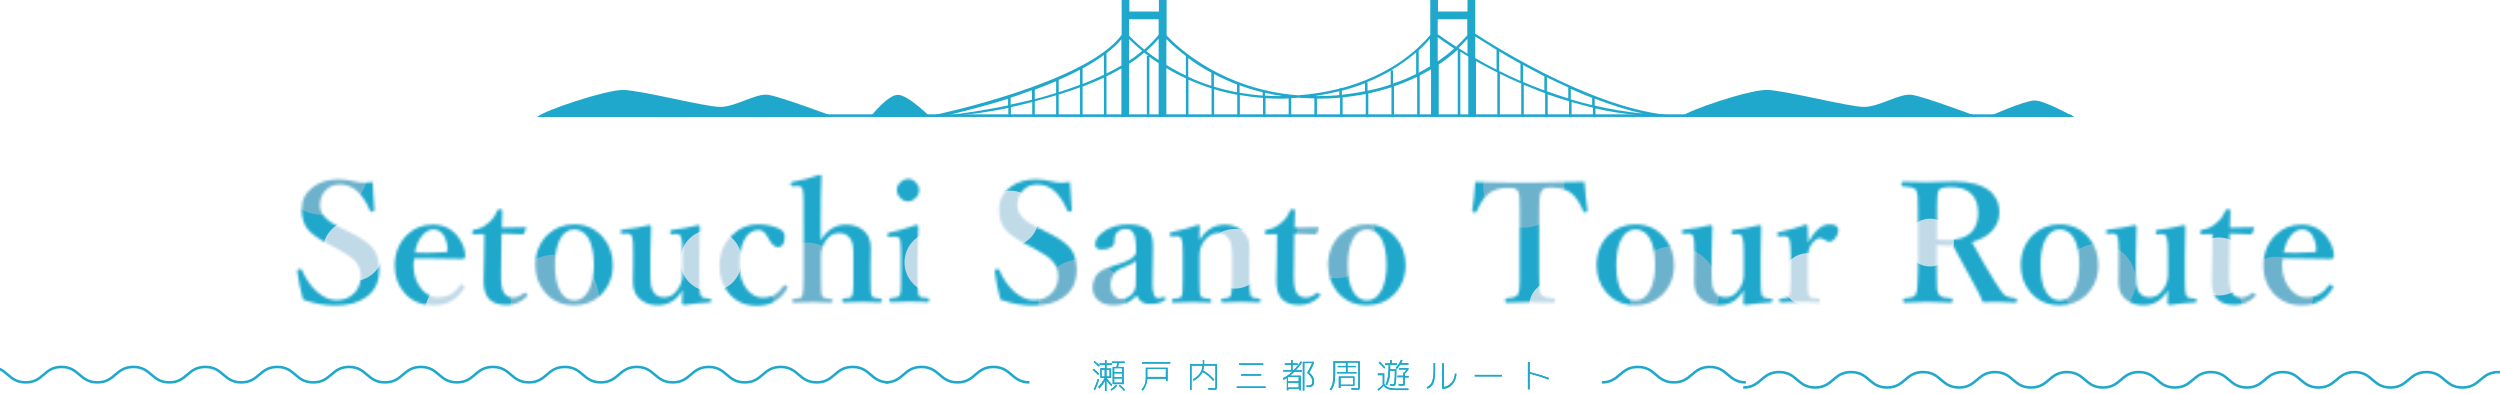 <?xml version="1.0" encoding="utf-8"?>
<!-- Generator: Adobe Illustrator 26.0.2, SVG Export Plug-In . SVG Version: 6.00 Build 0)  -->
<svg version="1.1" id="レイヤー_1" xmlns="http://www.w3.org/2000/svg" xmlns:xlink="http://www.w3.org/1999/xlink" x="0px"
	 y="0px" viewBox="0 0 972.9 153.5" style="enable-background:new 0 0 972.9 153.5;" xml:space="preserve">
<style type="text/css">
	.st0{fill:none;stroke:#1FA8CB;stroke-miterlimit:10;}
	.st1{fill:#1FA8CB;}
	.st2{filter:url(#Adobe_OpacityMaskFilter);}
	.st3{mask:url(#SVGID_1_);}
	.st4{fill:#C1DAE7;}
	.st5{fill:#6DB2CC;}
</style>
<path class="st0" d="M1112,144.8c-7,0-7,6-13.9,6c-7,0-7-6-14-6c-7,0-7,6-14,6c-7,0-7-6-14-6c-7,0-7,6-13.9,6c-7,0-7-6-14-6
	c-7,0-7,6-14,6c-7,0-7-6-13.9-6c-7,0-7,6-14,6c-7,0-7-6-14-6c-7,0-7,6-14,6c-7,0-7-6-14-6c-7,0-7,6-14,6c-7,0-7-6-14-6
	c-7,0-7,6-14,6c-7,0-7-6-13.9-6c-7,0-7,6-14,6c-7,0-7-6-14-6c-7,0-7,6-14,6c-7,0-7-6-14-6c-7,0-7,6-14,6c-7,0-7-6-14-6s-7,6-14,6
	c-7,0-7-6-14-6c-7,0-7,6-14,6c-7,0-7-6-14-6c-7,0-7,6-14,6c-7,0-7-6-14-6c-7,0-7,6-14,6c-7,0-7-6-14-6c-7,0-7,6-14,6"/>
<path class="st0" d="M-87.7,142.8c7,0,7,6,13.9,6c7,0,7-6,14-6c7,0,7,6,13.9,6c7,0,7-6,14-6c7,0,7,6,13.9,6c7,0,7-6,14-6s7,6,14,6
	c7,0,7-6,13.9-6c7,0,7,6,14,6c7,0,7-6,14-6c7,0,7,6,14,6s7-6,14-6c7,0,7,6,14,6c7,0,7-6,14-6c7,0,7,6,14,6c7,0,7-6,13.9-6
	c7,0,7,6,14,6c7,0,7-6,14-6c7,0,7,6,14,6c7,0,7-6,14-6c7,0,7,6,14,6c7,0,7-6,14-6s7,6,14,6c7,0,7-6,14-6c7,0,7,6,14,6c7,0,7-6,14-6
	c7,0,7,6,14,6c7,0,7-6,14-6c7,0,7,6,14,6c7,0,7-6,14-6c7,0,7,6,14,6"/>
<path class="st1" d="M361.9,45.1c0,0,0.1,0,0.1,0l0-0.1L361.9,45.1z"/>
<path class="st1" d="M574.1,13.1V0h-3v4.5h-11.5V0h-3v13.6c-8.2,9.7-20.3,16.9-34.5,20.7h-0.8v0.2c-5.2,1.3-10.6,2.2-16.2,2.6
	c-29.2-2.3-46.4-18.3-51.1-23.3V0h-3v4.5h-11.5V0h-3v13.6c-13.8,18.7-71.6,30.9-74.4,31.5l0,0.4c0.2,0,13.7,0,30.3-3.5v3.5h1v-3.8
	c2.1-0.5,4.2-0.9,6.4-1.5c0.6-0.2,1.3-0.3,1.9-0.5v5.7h1v-6c2.9-0.8,5.7-1.5,8.3-2.3v8.3h1v-8.6c3-0.9,5.7-1.9,8.3-2.8v11.5h1V33.7
	c3-1.2,5.8-2.3,8.3-3.5v15.4h1V29.7c2.1-1,4-2,5.8-3.1v18.9h3V24.8c2.3-1.4,4.2-2.9,5.9-4.3c0.5,0.4,1.1,0.8,1.6,1.3h-0.6v23.7h1
	V22.1c1.1,0.8,2.3,1.7,3.6,2.5v20.9h3v-19c2.3,1.4,4.8,2.7,7.6,4v15h1V31c2.8,1.2,5.8,2.4,9,3.4v11.1h1V34.7c2.8,0.9,5.8,1.6,9,2.2
	v8.6h1v-8.5c2.9,0.5,5.8,0.9,9,1.1v7.4h1v-7.3c1.7,0.1,3.5,0.2,5.3,0.2c1.2,0,2.5,0,3.7-0.1v7.2h1v-7.3c0.9,0,1.9-0.1,2.8-0.2
	c2,0.2,4.1,0.2,6.2,0.3v7.2h1v-7.1c3,0,6-0.1,9-0.4v7.6h1v-7.7c3-0.3,6-0.8,9-1.3v9h1v-9.2c3.1-0.7,6.1-1.5,9-2.4v11.6h1V33.6
	c3.1-1.1,6.1-2.3,9-3.7v15.6h1V29.4c1.5-0.8,3-1.6,4.4-2.4v18.5h3V25.1c2.6-1.7,5-3.6,7.3-5.7c0,0,0.1,0,0.1,0.1v26h1V20.1
	c1,0.6,2,1.3,3.1,1.9v23.5h3V23.8c2.5,1.4,5.3,2.9,8.3,4.4v17.3h1V28.7c2.6,1.3,5.4,2.6,8.3,3.8v13h1V33c2.7,1.1,5.4,2.2,8.3,3.3
	v9.3h1v-8.9c2.7,1,5.5,1.9,8.3,2.7v6.2h1v-5.9c2.7,0.8,5.5,1.5,8.3,2.2v3.7h1v-3.4c9.9,2.3,20.6,3.2,31.9,3.3c0.6,0,1.1,0,1.6,0V45
	C624.6,45,582,18.3,574.1,13.1 M392.3,41c-8.7,1.9-18.1,3.2-23.7,3.9c5.6-1.4,15.2-3.7,23.7-6.5V41z M401.6,38.8
	c-0.7,0.2-1.4,0.4-2.1,0.5c-2.1,0.5-4.2,1-6.2,1.4v-2.7c0.6-0.2,1.3-0.4,1.9-0.6c2.2-0.8,4.3-1.5,6.4-2.3V38.8z M411,36.2
	c-2.6,0.8-5.4,1.6-8.3,2.4v-3.7c2.9-1.1,5.7-2.2,8.3-3.3V36.2z M420.3,33c-2.6,1-5.3,1.9-8.3,2.9v-4.8c3-1.3,5.8-2.6,8.3-4V33z
	 M429.6,29.1c-2.5,1.2-5.3,2.4-8.3,3.6v-6.1c3.2-1.7,5.9-3.4,8.3-5.2V29.1z M436.4,25.5c-1.8,1-3.7,2.1-5.8,3.1v-7.9
	c2.4-1.8,4.3-3.6,5.8-5.4V25.5z M439.4,23.6v-8.4c1.2,1.2,2.9,2.8,5.1,4.6C443,21.1,441.3,22.4,439.4,23.6 M450.9,23.4
	c-1.8-1.2-3.4-2.4-4.8-3.5c1.9-1.7,3.5-3.3,4.8-4.8V23.4z M450.9,13.5c-1.4,1.8-3.2,3.7-5.6,5.8c-2.8-2.3-4.7-4.2-5.9-5.4V7.5h11.5
	V13.5z M461.5,29.4c-2.8-1.3-5.3-2.7-7.6-4.1V15.2c1.6,1.6,4.1,4,7.6,6.6V29.4z M471.4,33.4c-3.2-1-6.2-2.2-9-3.5v-7.3
	c2.5,1.9,5.5,3.8,9,5.7V33.4z M481.4,35.9c-3.2-0.6-6.1-1.3-9-2.2v-4.9c2.7,1.4,5.7,2.8,9,4.1V35.9z M491.4,37.2
	c-3.1-0.2-6.1-0.6-9-1.1v-2.9c2.8,1,5.8,2,9,2.7V37.2z M497.6,37.4c-1.8,0-3.6-0.1-5.3-0.2v-1.1c2,0.5,4.2,0.9,6.4,1.2
	C498.4,37.4,498,37.4,497.6,37.4 M521.2,37c-2.9,0.3-5.9,0.4-9,0.4v-0.1c3.1-0.5,6.1-1.1,9-1.8V37z M531.2,35.5
	c-2.9,0.6-5.9,1-9,1.4v-1.6c3.1-0.8,6.1-1.8,9-2.9V35.5z M541.2,32.9c-2.9,1-5.9,1.8-9,2.4v-3.2h-0.5c3.3-1.3,6.5-2.9,9.5-4.6V32.9z
	 M551.1,28.8c-2.8,1.4-5.8,2.7-9,3.7v-5.1h-0.8c3.5-2.1,6.8-4.4,9.8-7V28.8z M556.5,25.8c-1.4,0.9-2.9,1.7-4.4,2.5v-8.7
	c1.6-1.4,3-2.9,4.4-4.5V25.8z M559.5,23.9v-9.4c1.4,1,3.6,2.6,6.4,4.4C563.9,20.7,561.8,22.3,559.5,23.9 M571.1,20.9
	c-1.2-0.8-2.4-1.5-3.5-2.2c1.2-1.2,2.4-2.4,3.5-3.6V20.9z M571.1,13.6c-1.4,1.6-2.8,3.1-4.4,4.6c-3.4-2.2-5.8-3.9-7.2-4.9V7.5h11.5
	V13.6z M582.4,27.1c-3-1.5-5.8-3-8.3-4.5v-8.4c1.7,1.1,4.6,2.9,8.3,5.2V27.1z M591.7,24.8v6.7c-2.9-1.3-5.7-2.6-8.3-3.9V20
	C585.9,21.5,588.7,23.1,591.7,24.8L591.7,24.8z M601,35.2c-2.9-1.1-5.7-2.2-8.3-3.3v-6.6c2.6,1.4,5.4,2.9,8.3,4.4V35.2z M610.3,38.3
	c-2.9-0.9-5.6-1.8-8.3-2.8v-5.4c2.7,1.3,5.5,2.7,8.3,3.9V38.3z M619.6,40.9c-2.8-0.7-5.6-1.4-8.3-2.2v-4.1c2.7,1.2,5.5,2.4,8.3,3.5
	V40.9z M620.6,41.1v-2.7c6.3,2.4,12.7,4.5,18.9,5.8C633,43.6,626.6,42.5,620.6,41.1"/>
<polygon class="st1" points="807.1,45.5 209.1,45.5 212.1,44.5 805.6,44.5 "/>
<path class="st1" d="M654.2,45.5h115.7c0,0-21.3-8-25.9-8.6c-4.7-0.7-12.6,4.7-18.6,4.7c-6,0-31.3-6.6-37.9-6.6
	C680.8,34.9,656.8,42.9,654.2,45.5"/>
<path class="st1" d="M773.6,45.5h33.5c0,0-11.3-6.4-15.3-6.4C787.8,39.1,773.6,45.5,773.6,45.5"/>
<path class="st1" d="M209.1,45.5h115.7c0,0-21.3-8-25.9-8.6c-4.7-0.7-12.6,4.7-18.6,4.7c-6,0-31.3-6.6-37.9-6.6
	S211.8,42.9,209.1,45.5"/>
<path class="st1" d="M338.7,45.5H362c0,0-8.6-8.6-12.6-8.6C345.4,36.9,338.7,45.5,338.7,45.5"/>
<path class="st0" d="M679.4,148.8c-7,0-7-6-14-6c-7,0-7,6-14,6c-7,0-7-6-14-6c-7,0-7,6-14,6"/>
<path class="st0" d="M400.6,148.8c-7,0-7-6-14-6c-7,0-7,6-14,6c-7,0-7-6-14-6c-7,0-7,6-14,6"/>
<defs>
	<filter id="Adobe_OpacityMaskFilter" filterUnits="userSpaceOnUse" x="104.1" y="48.2" width="822" height="94.5">
		
			<feColorMatrix  type="matrix" values="-1 0 0 0 1  0 -1 0 0 1  0 0 -1 0 1  0 0 0 1 0" color-interpolation-filters="sRGB" result="source"/>
	</filter>
</defs>
<mask maskUnits="userSpaceOnUse" x="104.1" y="48.2" width="822" height="94.5" id="SVGID_1_">
	<g class="st2">
		<g>
			<path d="M145,70.8c0,1,0.2,4.6,0.7,10.9c0,0.4-0.2,0.6-0.7,0.7c-0.1,0-0.3,0-0.4,0c-0.3,0-0.5-0.1-0.6-0.4
				c-2.9-6.8-6.8-10.2-11.7-10.2c-2.4,0-4.3,0.8-5.8,2.5c-1.3,1.5-2,3.4-2,5.6c0,3.2,2.4,5.9,7.2,8.3l3.5,1.7
				c5.1,2.5,8.4,4.7,10,6.8c1.6,2,2.4,4.8,2.4,8.3c0,4.7-1.7,8.3-5.2,10.7c-3,2.2-7,3.2-12.1,3.2c-4,0-8.2-0.8-12.4-2.3
				c-1-3.7-1.7-7.3-2.2-10.8c0-0.1,0-0.2,0-0.3c0-0.4,0.2-0.7,0.7-0.8c0.2,0,0.3,0,0.4,0c0.4,0,0.6,0.1,0.7,0.4
				c1.6,3.7,3.7,6.6,6.2,8.7c2.4,2,4.8,3,7.3,3c2.9,0,5.3-1,7.1-3c1.5-1.7,2.3-3.8,2.3-6.3c0-2.5-0.9-4.6-2.6-6.3
				c-1.3-1.3-3.6-2.8-6.8-4.5l-3.2-1.7c-4.1-2.1-6.9-4.2-8.4-6.2c-1.3-1.9-2-4.4-2-7.4c0-3.6,1.5-6.5,4.5-8.7c2.7-2,6-2.9,10-2.9
				c1.9,0,4.1,0.3,6.5,0.9c1.1,0.3,2.3,0.4,3.6,0.4C143.1,71,144,70.9,145,70.8z"/>
			<path d="M161.2,100.6c-0.2,0.8-0.3,1.6-0.3,2.3c0,4.2,1.2,7.5,3.5,10c1.7,1.8,3.7,2.8,5.7,2.8c2.2,0,4-0.4,5.5-1.3
				c1.2-0.7,2.4-1.8,3.5-3.4c0.1-0.2,0.4-0.3,0.6-0.3c0.1,0,0.3,0.1,0.6,0.3c0.3,0.3,0.5,0.5,0.5,0.7c0,0.1-0.1,0.3-0.3,0.7
				c-1.6,2.4-3.4,4.1-5.5,5.1c-1.8,0.9-3.9,1.3-6.5,1.3c-4.7,0-8.5-1.7-11.3-5c-2.4-2.8-3.6-6.3-3.6-10.5c0-4.7,1.6-8.7,4.7-11.8
				c2.8-2.8,6.2-4.1,10.2-4.1c4.1,0,7.3,1.6,9.8,4.8c1.7,2.3,2.7,4.7,2.8,7.2c0,0.4-0.1,0.8-0.3,1.1c-0.2,0.2-0.5,0.3-1,0.3
				c-4.3-0.1-8.4-0.2-12.4-0.2C165.3,100.6,163.1,100.6,161.2,100.6z M161.5,98.3c2.1,0,3.7,0.1,4.8,0.1c2.3,0,4.7-0.1,7.3-0.3
				c0.4,0,0.6-0.4,0.6-1c-0.1-2.3-0.7-4.1-1.6-5.6c-1-1.5-2.3-2.2-3.9-2.2c-1.8,0-3.4,1-4.8,2.9C162.7,93.8,161.9,95.8,161.5,98.3z"
				/>
			<path d="M188.5,91.1l-4.1,0.1c-0.5,0-0.7-0.3-0.7-0.9c0-0.5,0.3-0.8,0.8-0.9c2.1-0.3,4-1.2,5.7-2.8c1.5-1.2,2.6-2.8,3.3-4.6
				c0.2-0.4,0.5-0.6,1.1-0.6c0.6,0,0.9,0.2,0.9,0.6c-0.1,4.2-0.2,6.4-0.2,6.6c3.4,0,6.4-0.1,9.1-0.2c0.2,0,0.3,0.1,0.3,0.3
				c0,0.1,0,0.1,0,0.2l-0.7,1.9c-0.1,0.3-0.3,0.4-0.6,0.4c-3.2-0.2-5.9-0.3-8.2-0.3l-0.2,16.5c0,3.3,0.4,5.6,1.2,6.7
				c0.9,1.2,2.1,1.7,3.5,1.7c1.4,0,2.7-0.6,4.1-1.7c0.1-0.1,0.3-0.2,0.4-0.2c0.2,0,0.4,0.1,0.7,0.3c0.3,0.3,0.4,0.5,0.4,0.7
				c0,0.2-0.1,0.3-0.3,0.5c-2.2,2.2-4.8,3.3-7.8,3.3c-3,0-5.2-0.7-6.8-2.2c-1.5-1.6-2.2-4-2.2-7.2c0-1.8,0.1-4.8,0.2-9.1L188.5,91.1
				z"/>
			<path d="M223.4,87.3c4.7,0,8.4,1.7,11.3,5.1c2.5,2.9,3.8,6.5,3.8,10.7c0,4.8-1.6,8.6-4.7,11.7c-2.8,2.7-6.3,4-10.4,4
				c-4.7,0-8.5-1.7-11.4-5.1c-2.4-2.9-3.7-6.4-3.7-10.5c0-4.7,1.6-8.7,4.7-11.8C215.9,88.7,219.3,87.3,223.4,87.3z M223.4,89.3
				c-2.5,0-4.5,1.5-5.8,4.5c-1.1,2.5-1.6,5.6-1.6,9.3c0,4.5,0.7,8,2.1,10.4c1.3,2.2,3.1,3.4,5.4,3.4c2.5,0,4.5-1.5,5.9-4.5
				c1.1-2.5,1.7-5.5,1.7-9.2c0-4.6-0.7-8-2.1-10.5C227.5,90.4,225.7,89.3,223.4,89.3z"/>
			<path d="M266.2,118.7c-0.5,0-0.8-0.3-0.8-0.8c0.1-1.9,0.2-3.6,0.2-5c-2.2,3.9-5.4,5.9-9.7,5.9c-2.4,0-4.4-0.6-6.1-1.8
				c-2.4-1.6-3.5-4-3.5-7.4l0.1-6.9v-5.1c0-2.5-0.1-4.2-0.3-5c-0.3-1.2-0.9-1.7-2-1.7l-1.7,0.1c-0.4,0-0.6,0-0.7-0.1
				c-0.1-0.1-0.1-0.3-0.2-0.6c0-0.2,0-0.3,0-0.3c0-0.4,0.2-0.6,0.7-0.6c3.9-0.5,7.4-1.1,10.4-1.8c0.5,0,0.8,0.2,0.8,0.7
				c-0.2,4.1-0.3,7.9-0.3,11.3v6.8c0,3.2,0.2,5.2,0.7,6.2c0.8,2.1,2.4,3.1,4.7,3.1c2.3,0,4.2-1.2,5.7-3.8c0.9-1.5,1.4-3.2,1.4-5.1
				v-9.1c0-2-0.1-3.7-0.4-4.9c-0.3-1.2-0.9-1.8-2-1.7l-1.7,0.1h-0.2c-0.3,0-0.5-0.3-0.5-0.8c0-0.2,0-0.3,0-0.3
				c0-0.3,0.2-0.5,0.7-0.6c2.7-0.3,6.1-0.9,10.2-1.9c0.5,0,0.7,0.2,0.7,0.6c-0.1,3.1-0.2,6.9-0.2,11.3v8.9c0,3.5,0.1,5.6,0.4,6.4
				c0.3,0.8,1.1,1.2,2.4,1.3l1.2,0.1c0.4,0,0.6,0.3,0.6,0.8c0,0.5-0.2,0.7-0.6,0.7C273.1,117.8,269.8,118.2,266.2,118.7z"/>
			<path d="M294.9,87.3c3,0,5.7,0.5,7.9,1.5c1.7,0.7,2.6,1.7,2.6,3.1c0,2.8-0.9,4.3-2.8,4.3c-1.2,0-2.5-1.3-3.9-4
				c-1-1.8-2.1-2.7-3.4-2.7c-2.6,0-4.5,1.4-5.9,4.3c-1.1,2.4-1.6,5.5-1.6,9.3c0,4.2,1.1,7.5,3.2,9.9c1.7,1.8,3.6,2.8,5.7,2.8
				c2,0,3.6-0.4,4.9-1.2c1.1-0.7,2.2-1.8,3.3-3.3c0.1-0.3,0.3-0.4,0.5-0.4c0.1,0,0.4,0.1,0.6,0.3c0.3,0.2,0.5,0.4,0.5,0.6
				c0,0.1,0,0.2-0.1,0.4c-2.6,4.5-6.5,6.8-11.7,6.8c-4.7,0-8.4-1.6-11.1-4.9c-2.4-2.8-3.6-6.4-3.6-10.6c0-4.8,1.6-8.8,4.8-11.9
				C287.7,88.7,291,87.3,294.9,87.3z"/>
			<path d="M319.5,93.4c2.4-4,5.6-6,9.7-6c2.4,0,4.4,0.6,6.1,1.7c2.4,1.6,3.6,4.1,3.6,7.4l-0.1,7.3v4.4c0,3.9,0.1,6.2,0.4,6.8
				c0.2,0.5,0.6,0.8,1.3,0.9c0.3,0.1,1,0.2,2.2,0.3c0.3,0.1,0.5,0.3,0.5,0.8c0,0.5-0.2,0.7-0.6,0.7c-0.1,0-1.4,0-3.9-0.1
				c-1.3,0-2.4-0.1-3.2-0.1c-1,0-2.2,0-3.8,0.1c-1.9,0.1-3,0.1-3.4,0.1c-0.4,0-0.6-0.2-0.6-0.7c0-0.5,0.2-0.7,0.6-0.8
				c1.3-0.1,2-0.2,2.3-0.3c0.5-0.1,0.8-0.4,1-0.9c0.3-0.6,0.5-1.9,0.5-3.8v-2.9v-8.8V98c0-1.6-0.2-2.9-0.6-4
				c-0.9-2.2-2.6-3.3-4.9-3.3c-2.4,0-4.3,1.2-5.7,3.7c-0.9,1.6-1.4,3.4-1.4,5.2v8.7c0,3.9,0.1,6.2,0.4,6.8c0.2,0.4,0.6,0.7,1.2,0.9
				c0.4,0.1,1.2,0.2,2.3,0.3c0.4,0,0.6,0.3,0.6,0.7c0,0.5-0.2,0.8-0.6,0.8c-0.1,0-1.4,0-3.8-0.1c-1.3,0-2.3-0.1-3.1-0.1
				c-1,0-2.3,0-4,0.1c-2.1,0.1-3.3,0.1-3.7,0.1c-0.3,0-0.5-0.3-0.5-0.8c0-0.4,0.2-0.6,0.5-0.7c1.3-0.1,2.1-0.2,2.4-0.3
				c0.5-0.1,0.9-0.4,1-0.9c0.3-0.7,0.5-3,0.5-6.8V79.1c0-2.5-0.1-4.2-0.3-5.2c-0.2-1-0.8-1.5-1.9-1.5h-0.2l-1.8,0.1
				c-0.1,0-0.2,0-0.3,0c-0.3,0-0.4-0.3-0.5-0.8c0-0.2,0-0.3,0-0.3c0-0.3,0.2-0.5,0.7-0.6c3.3-0.6,6.9-1.5,10.7-2.8
				c0.4,0,0.6,0.2,0.6,0.5c-0.2,5.3-0.3,10.5-0.3,15.8V93.4z"/>
			<path d="M350.6,98.9c0-2.6-0.1-4.4-0.3-5.5c-0.3-0.9-0.9-1.3-1.9-1.3c-0.2,0-0.4,0-0.5,0l-1.7,0.1c-0.2,0-0.3,0-0.4,0
				c-0.3,0-0.4-0.2-0.4-0.7c0-0.2,0-0.3,0-0.4c0-0.3,0.2-0.5,0.7-0.6c3.6-0.8,7.1-1.8,10.5-3c0.5,0,0.8,0.2,0.8,0.7
				c-0.2,4.2-0.3,8-0.3,11.4v8.4c0,3.9,0.1,6.2,0.4,6.9c0.3,0.5,0.7,0.8,1.4,0.9c0.3,0.1,1.1,0.1,2.3,0.2c0.3,0,0.4,0.3,0.4,0.8
				c0,0.5-0.1,0.8-0.4,0.8c-0.5,0-1.3,0-2.4-0.1c-2.2-0.1-3.8-0.1-4.8-0.1c-0.3,0-2.7,0.1-7.3,0.2c-0.4,0-0.6-0.3-0.6-0.8
				c0-0.5,0.2-0.8,0.6-0.8c1.2-0.1,2-0.2,2.3-0.3c0.5-0.2,0.9-0.4,1.1-0.8c0.4-0.6,0.5-2,0.5-4.1v-2.8V98.9z M353.4,69.6
				c1.2,0,2.2,0.5,3.1,1.5c0.8,0.9,1.2,1.8,1.2,2.9c0,1.2-0.5,2.2-1.5,3.2c-0.9,0.8-1.8,1.2-2.8,1.2c-1.2,0-2.3-0.5-3.2-1.5
				C349.4,76,349,75,349,74c0-1.2,0.5-2.3,1.5-3.2C351.4,70,352.4,69.6,353.4,69.6z"/>
			<path d="M416.4,70.8c0,1,0.2,4.6,0.7,10.9c0,0.4-0.2,0.6-0.7,0.7c-0.1,0-0.3,0-0.4,0c-0.3,0-0.5-0.1-0.6-0.4
				c-2.9-6.8-6.8-10.2-11.7-10.2c-2.4,0-4.3,0.8-5.8,2.5c-1.3,1.5-2,3.4-2,5.6c0,3.2,2.4,5.9,7.2,8.3l3.5,1.7
				c5.1,2.5,8.4,4.7,10,6.8c1.6,2,2.4,4.8,2.4,8.3c0,4.7-1.7,8.3-5.2,10.7c-3,2.2-7,3.2-12.1,3.2c-4,0-8.2-0.8-12.4-2.3
				c-1-3.7-1.7-7.3-2.2-10.8c0-0.1,0-0.2,0-0.3c0-0.4,0.2-0.7,0.7-0.8c0.2,0,0.3,0,0.4,0c0.4,0,0.6,0.1,0.7,0.4
				c1.6,3.7,3.7,6.6,6.2,8.7c2.4,2,4.8,3,7.3,3c2.9,0,5.3-1,7.1-3c1.5-1.7,2.3-3.8,2.3-6.3c0-2.5-0.9-4.6-2.6-6.3
				c-1.3-1.3-3.6-2.8-6.8-4.5l-3.2-1.7c-4.1-2.1-6.9-4.2-8.4-6.2c-1.3-1.9-2-4.4-2-7.4c0-3.6,1.5-6.5,4.5-8.7c2.7-2,6-2.9,10-2.9
				c1.9,0,4.1,0.3,6.5,0.9c1.1,0.3,2.3,0.4,3.6,0.4C414.5,71,415.5,70.9,416.4,70.8z"/>
			<path d="M442.4,115c-1.4,1.4-2.7,2.4-4,2.9c-1.4,0.6-3.1,0.9-5,0.9c-3,0-5.3-0.9-6.7-2.6c-1-1.2-1.5-2.6-1.5-4.2
				c0-2.2,0.7-4.2,2.2-5.8c0.9-0.8,2.1-1.5,3.6-2c0.6-0.2,2.1-0.7,4.6-1.5c2.2-0.7,3.9-1.5,5-2.3c1-0.8,1.5-1.6,1.5-2.5V96
				c0-4.6-1.3-6.9-3.9-6.9c-1.4,0-2.5,0.4-3.4,1.3c-0.8,0.7-1.1,1.9-1.1,3.6c0,1-0.5,1.8-1.4,2.3c-0.9,0.5-2,0.8-3.6,0.8
				c-1.7,0-2.5-0.7-2.5-2.1c0-1.9,1.3-3.6,3.9-5.3c2.5-1.6,5.5-2.4,9-2.4c4.2,0,7,1,8.4,2.9c0.8,1.2,1.2,3.1,1.2,5.7
				c0,0.4,0,0.8,0,1l-0.2,13.5c0,3.8,0.7,5.6,2.3,5.6c0.7,0,1.3-0.1,1.9-0.4c0.1,0,0.2-0.1,0.3-0.1c0.2,0,0.4,0.1,0.5,0.4
				c0.1,0.2,0.2,0.3,0.2,0.4c0,0.2-0.1,0.3-0.4,0.5c-1.3,1-3.1,1.5-5.5,1.5C445.1,118.5,443.3,117.3,442.4,115z M442.1,101.4
				c-0.5,0.8-2.3,1.7-5.2,2.8c-3.2,1.2-4.7,3.5-4.7,6.8c0,1.7,0.5,3.1,1.5,4.1c0.8,0.8,1.6,1.2,2.5,1.2c1.8,0,3.2-0.6,4.4-1.9
				c0.9-1.1,1.4-2.3,1.4-3.7L442.1,101.4z"/>
			<path d="M466.8,93.5c2.4-4.1,5.7-6.1,10-6.1c2.1,0,4.1,0.6,5.9,1.8c2.4,1.6,3.6,4.1,3.6,7.4l-0.1,7.2v4.4c0,3.8,0.2,6.1,0.5,6.8
				c0.2,0.5,0.7,0.8,1.3,0.9c0.3,0.1,1,0.2,2.1,0.3c0.3,0.1,0.5,0.3,0.5,0.8c0,0.5-0.2,0.7-0.5,0.7c0,0-1.3,0-3.8-0.1
				c-1.3,0-2.4-0.1-3.2-0.1c-0.9,0-2.2,0-3.9,0.1c-2,0.1-3.1,0.1-3.5,0.1c-0.3,0-0.5-0.2-0.5-0.7c0-0.5,0.2-0.8,0.5-0.8
				c1.1-0.1,1.8-0.2,2.2-0.3c0.5-0.2,0.9-0.5,1.1-0.9c0.3-0.7,0.5-3,0.5-6.8v-8.8c0-2.6-0.3-4.4-0.8-5.5c-0.9-2.2-2.5-3.2-4.7-3.2
				c-1.2,0-2.4,0.4-3.5,1.2c-0.9,0.7-1.7,1.5-2.3,2.5c-0.9,1.5-1.4,3.2-1.4,5.2v8.7c0,4,0.1,6.3,0.4,6.8c0.3,0.5,0.7,0.8,1.4,0.9
				c0.3,0.1,1,0.2,2.2,0.3c0.4,0,0.6,0.3,0.6,0.8c0,0.5-0.2,0.7-0.6,0.7c-0.5,0-1.3,0-2.3-0.1c-2.1-0.1-3.6-0.1-4.6-0.1
				c-1,0-2.3,0-3.9,0.1c-2,0.1-3.2,0.1-3.5,0.1c-0.3,0-0.4-0.2-0.4-0.7c0-0.4,0.1-0.7,0.4-0.8c1.3-0.1,2.1-0.2,2.3-0.3
				c0.5-0.1,0.9-0.4,1.1-0.9c0.3-0.6,0.4-2.9,0.4-6.8v-9.6c0-2.8-0.1-4.6-0.4-5.4c-0.3-0.9-0.9-1.4-1.8-1.4c-0.1,0-0.2,0-0.3,0
				l-1.7,0.1c-0.1,0-0.3,0-0.3,0c-0.4,0-0.6-0.2-0.6-0.7c0-0.1,0-0.2,0-0.3c0-0.4,0.3-0.6,0.8-0.7c3.3-0.6,6.7-1.6,10.2-2.8
				c0.5,0,0.8,0.2,0.8,0.5C466.8,89.2,466.8,91,466.8,93.5z"/>
			<path d="M497,91.1l-4.1,0.1c-0.5,0-0.7-0.3-0.7-0.9c0-0.5,0.3-0.8,0.8-0.9c2.1-0.3,4-1.2,5.7-2.8c1.5-1.2,2.6-2.8,3.3-4.6
				c0.2-0.4,0.5-0.6,1.1-0.6c0.6,0,0.9,0.2,0.9,0.6c-0.1,4.2-0.2,6.4-0.2,6.6c3.4,0,6.4-0.1,9.1-0.2c0.2,0,0.3,0.1,0.3,0.3
				c0,0.1,0,0.1,0,0.2l-0.7,1.9c-0.1,0.3-0.3,0.4-0.6,0.4c-3.2-0.2-5.9-0.3-8.2-0.3l-0.2,16.5c0,3.3,0.4,5.6,1.2,6.7
				c0.9,1.2,2.1,1.7,3.5,1.7c1.4,0,2.7-0.6,4.1-1.7c0.1-0.1,0.3-0.2,0.4-0.2c0.2,0,0.4,0.1,0.7,0.3c0.3,0.3,0.4,0.5,0.4,0.7
				c0,0.2-0.1,0.3-0.3,0.5c-2.2,2.2-4.8,3.3-7.8,3.3c-3,0-5.2-0.7-6.8-2.2c-1.5-1.6-2.2-4-2.2-7.2c0-1.8,0.1-4.8,0.2-9.1L497,91.1z"
				/>
			<path d="M531.9,87.3c4.7,0,8.4,1.7,11.3,5.1c2.5,2.9,3.8,6.5,3.8,10.7c0,4.8-1.6,8.6-4.7,11.7c-2.8,2.7-6.3,4-10.4,4
				c-4.7,0-8.5-1.7-11.4-5.1c-2.4-2.9-3.7-6.4-3.7-10.5c0-4.7,1.6-8.7,4.7-11.8C524.4,88.7,527.8,87.3,531.9,87.3z M531.9,89.3
				c-2.5,0-4.5,1.5-5.8,4.5c-1.1,2.5-1.6,5.6-1.6,9.3c0,4.5,0.7,8,2.1,10.4c1.3,2.2,3.1,3.4,5.4,3.4c2.5,0,4.5-1.5,5.9-4.5
				c1.1-2.5,1.7-5.5,1.7-9.2c0-4.6-0.7-8-2.1-10.5C536.1,90.4,534.2,89.3,531.9,89.3z"/>
			<path d="M616.6,70.7c0.3,4.2,0.7,7.9,1.2,11.2c0,0.4-0.2,0.6-0.7,0.7c-0.2,0-0.3,0-0.4,0c-0.3,0-0.5-0.1-0.6-0.4
				c-1.2-3.1-2.7-5.4-4.5-6.9c-1.7-1.5-4.4-2.3-7.9-2.3c-1.2,0-1.9,0.1-2.3,0.2c-0.6,0.2-1.1,0.5-1.5,1.1c-0.4,0.7-0.7,1.8-0.8,3.4
				c0,0.7-0.1,2.3-0.1,4.7v23.4c0,3.7,0,5.8,0.1,6.4c0.1,0.8,0.2,1.5,0.5,2.2c0.3,0.6,1,1,2,1.3c0.4,0.1,1.4,0.2,3,0.4
				c0.4,0,0.6,0.3,0.6,0.8c0,0.6-0.2,0.9-0.7,0.9c-2.8-0.1-5.9-0.2-9.3-0.2c-3.4,0-6.4,0.1-8.9,0.2c-0.4,0-0.6-0.3-0.6-0.8
				c0-0.5,0.2-0.8,0.6-0.9c1.6-0.2,2.5-0.3,3-0.5c0.7-0.2,1.2-0.6,1.5-1.2c0.4-0.8,0.6-2.4,0.6-4.8v-3.8V82.5c0-3.2,0-5.2-0.1-6.1
				c-0.1-0.8-0.3-1.6-0.6-2.1c-0.4-0.8-1.6-1.2-3.7-1.2c-3.3,0-5.9,0.8-7.7,2.3c-1.6,1.2-3.1,3.5-4.7,6.9c-0.1,0.3-0.3,0.4-0.6,0.4
				c-0.1,0-0.3,0-0.4,0c-0.5-0.1-0.7-0.3-0.7-0.7c0.5-3,0.9-6.7,1.2-11.2c6.6,0.2,13.7,0.3,21.2,0.3C602.9,71,610,70.9,616.6,70.7z"
				/>
			<path d="M636.4,87.3c4.7,0,8.4,1.7,11.3,5.1c2.5,2.9,3.8,6.5,3.8,10.7c0,4.8-1.6,8.6-4.7,11.7c-2.8,2.7-6.3,4-10.4,4
				c-4.7,0-8.5-1.7-11.4-5.1c-2.4-2.9-3.7-6.4-3.7-10.5c0-4.7,1.6-8.7,4.7-11.8C628.9,88.7,632.3,87.3,636.4,87.3z M636.4,89.3
				c-2.5,0-4.5,1.5-5.8,4.5c-1.1,2.5-1.6,5.6-1.6,9.3c0,4.5,0.7,8,2.1,10.4c1.3,2.2,3.1,3.4,5.4,3.4c2.5,0,4.5-1.5,5.9-4.5
				c1.1-2.5,1.7-5.5,1.7-9.2c0-4.6-0.7-8-2.1-10.5C640.6,90.4,638.7,89.3,636.4,89.3z"/>
			<path d="M679.2,118.7c-0.5,0-0.8-0.3-0.8-0.8c0.1-1.9,0.2-3.6,0.2-5c-2.2,3.9-5.4,5.9-9.7,5.9c-2.4,0-4.4-0.6-6.1-1.8
				c-2.4-1.6-3.5-4-3.5-7.4l0.1-6.9v-5.1c0-2.5-0.1-4.2-0.3-5c-0.3-1.2-0.9-1.7-2-1.7l-1.7,0.1c-0.4,0-0.6,0-0.7-0.1
				c-0.1-0.1-0.1-0.3-0.2-0.6c0-0.2,0-0.3,0-0.3c0-0.4,0.2-0.6,0.7-0.6c3.9-0.5,7.4-1.1,10.4-1.8c0.5,0,0.8,0.2,0.8,0.7
				c-0.2,4.1-0.3,7.9-0.3,11.3v6.8c0,3.2,0.2,5.2,0.7,6.2c0.8,2.1,2.4,3.1,4.7,3.1c2.3,0,4.2-1.2,5.7-3.8c0.9-1.5,1.4-3.2,1.4-5.1
				v-9.1c0-2-0.1-3.7-0.4-4.9c-0.3-1.2-0.9-1.8-2-1.7l-1.7,0.1h-0.2c-0.3,0-0.5-0.3-0.5-0.8c0-0.2,0-0.3,0-0.3
				c0-0.3,0.2-0.5,0.7-0.6c2.7-0.3,6.1-0.9,10.2-1.9c0.5,0,0.7,0.2,0.7,0.6c-0.1,3.1-0.2,6.9-0.2,11.3v8.9c0,3.5,0.1,5.6,0.4,6.4
				c0.3,0.8,1.1,1.2,2.4,1.3l1.2,0.1c0.4,0,0.6,0.3,0.6,0.8c0,0.5-0.2,0.7-0.6,0.7C686.1,117.8,682.8,118.2,679.2,118.7z"/>
			<path d="M703.6,94.4c2.6-4.7,5.4-7.1,8.3-7.1c1.2,0,2.1,0.2,2.7,0.6c0.5,0.4,0.8,0.8,0.8,1.4c0,1.3-0.4,2.5-1.3,3.5
				c-0.7,0.9-1.5,1.3-2.2,1.3c-0.5,0-1.1-0.3-1.9-0.8c-0.7-0.4-1.3-0.6-1.7-0.6c-0.9,0-1.9,0.6-3,1.9c-1.2,1.5-1.8,3.4-1.8,5.7v7.9
				c0,4,0.1,6.2,0.4,6.8c0.3,0.5,0.7,0.8,1.4,0.9c0.3,0.1,1.1,0.2,2.5,0.3c0.3,0,0.4,0.3,0.4,0.8c0,0.4-0.1,0.7-0.4,0.7
				c-0.6,0-1.4,0-2.5-0.1c-2.3-0.1-3.9-0.1-4.8-0.1c0,0-2.5,0.1-7.6,0.2c-0.3,0-0.5-0.2-0.5-0.7c0-0.5,0.2-0.8,0.5-0.8
				c1.3-0.1,2.1-0.2,2.4-0.3c0.5-0.1,0.9-0.4,1-0.9c0.4-0.8,0.6-3.1,0.6-6.8v-9.6c0-2.4-0.2-4.2-0.5-5.3c-0.3-0.9-0.9-1.4-2-1.4
				c-0.1,0-0.2,0-0.3,0l-1.6,0.1c-0.2,0-0.3,0-0.3,0c-0.3,0-0.5-0.2-0.6-0.7c0-0.1,0-0.2,0-0.3c0-0.4,0.3-0.6,0.8-0.7
				c3.5-0.7,7-1.7,10.3-2.9c0.5,0,0.8,0.2,0.8,0.6C703.7,91.6,703.6,93.7,703.6,94.4z"/>
			<path d="M753.7,95.4v10.4c0,3.4,0,5.6,0.1,6.5c0.1,0.8,0.3,1.5,0.6,2.1c0.4,0.7,1,1.1,1.9,1.3c0.4,0.1,1.4,0.2,3.1,0.4
				c0.3,0,0.5,0.3,0.5,0.9c0,0.5-0.2,0.8-0.6,0.8c-4-0.2-7.1-0.3-9.2-0.3c-2.2,0-5.2,0.1-8.9,0.3c-0.4,0-0.6-0.3-0.6-0.8
				c0-0.5,0.2-0.8,0.6-0.9c1.6-0.2,2.6-0.3,3-0.5c0.7-0.2,1.1-0.6,1.4-1.2c0.5-0.9,0.8-3.8,0.8-8.6V82.5c0-3.4,0-5.5-0.1-6.2
				c-0.1-0.8-0.3-1.6-0.6-2.2c-0.3-0.6-1-1-2-1.2c-0.4-0.1-1.5-0.2-3.2-0.4c-0.4,0-0.6-0.3-0.6-0.9c0-0.6,0.2-0.9,0.6-0.9
				c3,0.1,6.1,0.2,9.2,0.2l10.7-0.3c6.4,0,11.1,1.3,14.2,3.9c2.3,2,3.5,4.8,3.5,8.1c0,2.8-1,5.2-2.9,7.3c-1.9,2-4.5,3.4-7.8,4.3
				c3.2,5.9,6.3,11.2,9.3,16c1.6,2.6,2.9,4.3,3.8,4.9c0.7,0.4,2,0.8,3.9,1c0.3,0,0.5,0.3,0.5,0.8c0,0.6-0.2,0.9-0.5,0.9
				c-3.6-0.2-5.9-0.3-6.8-0.3c-2.5,0-4.4,0-6,0.1c-0.6-1.7-1.4-3.3-2.3-5c-5.6-10.3-8.7-16-9.3-17.1c-0.4,0-1.2,0.1-2.1,0.1
				C756.1,95.5,754.8,95.5,753.7,95.4z M753.7,93.2c1.3,0.1,2.7,0.2,4.2,0.2c4.4,0,7.6-1.1,9.6-3.4c1.5-1.7,2.3-4.1,2.3-7
				c0-6.8-3.6-10.2-10.7-10.2c-2.5,0-4.1,0.4-4.6,1.2c-0.5,0.8-0.7,2.7-0.7,5.9v2.5V93.2z"/>
			<path d="M801.5,87.3c4.7,0,8.4,1.7,11.3,5.1c2.5,2.9,3.8,6.5,3.8,10.7c0,4.8-1.6,8.6-4.7,11.7c-2.8,2.7-6.3,4-10.4,4
				c-4.7,0-8.5-1.7-11.4-5.1c-2.4-2.9-3.7-6.4-3.7-10.5c0-4.7,1.6-8.7,4.7-11.8C794,88.7,797.4,87.3,801.5,87.3z M801.5,89.3
				c-2.5,0-4.5,1.5-5.8,4.5c-1.1,2.5-1.6,5.6-1.6,9.3c0,4.5,0.7,8,2.1,10.4c1.3,2.2,3.1,3.4,5.4,3.4c2.5,0,4.5-1.5,5.9-4.5
				c1.1-2.5,1.7-5.5,1.7-9.2c0-4.6-0.7-8-2.1-10.5C805.7,90.4,803.8,89.3,801.5,89.3z"/>
			<path d="M844.3,118.7c-0.5,0-0.8-0.3-0.8-0.8c0.1-1.9,0.2-3.6,0.2-5c-2.2,3.9-5.4,5.9-9.7,5.9c-2.4,0-4.4-0.6-6.1-1.8
				c-2.4-1.6-3.5-4-3.5-7.4l0.1-6.9v-5.1c0-2.5-0.1-4.2-0.3-5c-0.3-1.2-0.9-1.7-2-1.7l-1.7,0.1c-0.4,0-0.6,0-0.7-0.1
				c-0.1-0.1-0.1-0.3-0.2-0.6c0-0.2,0-0.3,0-0.3c0-0.4,0.2-0.6,0.7-0.6c3.9-0.5,7.4-1.1,10.4-1.8c0.5,0,0.8,0.2,0.8,0.7
				c-0.2,4.1-0.3,7.9-0.3,11.3v6.8c0,3.2,0.2,5.2,0.7,6.2c0.8,2.1,2.4,3.1,4.7,3.1c2.3,0,4.2-1.2,5.7-3.8c0.9-1.5,1.4-3.2,1.4-5.1
				v-9.1c0-2-0.1-3.7-0.4-4.9c-0.3-1.2-0.9-1.8-2-1.7l-1.7,0.1h-0.2c-0.3,0-0.5-0.3-0.5-0.8c0-0.2,0-0.3,0-0.3
				c0-0.3,0.2-0.5,0.7-0.6c2.7-0.3,6.1-0.9,10.2-1.9c0.5,0,0.7,0.2,0.7,0.6c-0.1,3.1-0.2,6.9-0.2,11.3v8.9c0,3.5,0.1,5.6,0.4,6.4
				c0.3,0.8,1.1,1.2,2.4,1.3l1.2,0.1c0.4,0,0.6,0.3,0.6,0.8c0,0.5-0.2,0.7-0.6,0.7C851.2,117.8,847.9,118.2,844.3,118.7z"/>
			<path d="M861,91.1l-4.1,0.1c-0.5,0-0.7-0.3-0.7-0.9c0-0.5,0.3-0.8,0.8-0.9c2.1-0.3,4-1.2,5.7-2.8c1.5-1.2,2.6-2.8,3.3-4.6
				c0.2-0.4,0.5-0.6,1.1-0.6c0.6,0,0.9,0.2,0.9,0.6c-0.1,4.2-0.2,6.4-0.2,6.6c3.4,0,6.4-0.1,9.1-0.2c0.2,0,0.3,0.1,0.3,0.3
				c0,0.1,0,0.1,0,0.2l-0.7,1.9c-0.1,0.3-0.3,0.4-0.6,0.4c-3.2-0.2-5.9-0.3-8.2-0.3l-0.2,16.5c0,3.3,0.4,5.6,1.2,6.7
				c0.9,1.2,2.1,1.7,3.5,1.7c1.4,0,2.7-0.6,4.1-1.7c0.1-0.1,0.3-0.2,0.4-0.2c0.2,0,0.4,0.1,0.7,0.3c0.3,0.3,0.4,0.5,0.4,0.7
				c0,0.2-0.1,0.3-0.3,0.5c-2.2,2.2-4.8,3.3-7.8,3.3c-3,0-5.2-0.7-6.8-2.2c-1.5-1.6-2.2-4-2.2-7.2c0-1.8,0.1-4.8,0.2-9.1L861,91.1z"
				/>
			<path d="M888.4,100.6c-0.2,0.8-0.3,1.6-0.3,2.3c0,4.2,1.2,7.5,3.5,10c1.7,1.8,3.7,2.8,5.7,2.8c2.2,0,4-0.4,5.5-1.3
				c1.2-0.7,2.4-1.8,3.5-3.4c0.1-0.2,0.4-0.3,0.6-0.3c0.1,0,0.3,0.1,0.6,0.3c0.3,0.3,0.5,0.5,0.5,0.7c0,0.1-0.1,0.3-0.3,0.7
				c-1.6,2.4-3.4,4.1-5.5,5.1c-1.8,0.9-3.9,1.3-6.5,1.3c-4.7,0-8.5-1.7-11.3-5c-2.4-2.8-3.6-6.3-3.6-10.5c0-4.7,1.6-8.7,4.7-11.8
				c2.8-2.8,6.2-4.1,10.2-4.1c4.1,0,7.3,1.6,9.8,4.8c1.7,2.3,2.7,4.7,2.8,7.2c0,0.4-0.1,0.8-0.3,1.1c-0.2,0.2-0.5,0.3-1,0.3
				c-4.3-0.1-8.4-0.2-12.4-0.2C892.5,100.6,890.4,100.6,888.4,100.6z M888.7,98.3c2.1,0,3.7,0.1,4.8,0.1c2.3,0,4.8-0.1,7.3-0.3
				c0.4,0,0.6-0.4,0.6-1c-0.1-2.3-0.7-4.1-1.6-5.6c-1-1.5-2.3-2.2-3.9-2.2c-1.8,0-3.4,1-4.8,2.9C890,93.8,889.2,95.8,888.7,98.3z"/>
		</g>
	</g>
</mask>
<g class="st3">
	<rect x="104.1" y="50.7" class="st1" width="822" height="92"/>
	<circle class="st4" cx="137.4" cy="97.6" r="11.8"/>
	<circle class="st4" cx="177.4" cy="121.4" r="12"/>
	<circle class="st4" cx="276.7" cy="101.4" r="12"/>
	<circle class="st4" cx="364" cy="102.1" r="12"/>
	<circle class="st4" cx="393.3" cy="85" r="10.8"/>
	<circle class="st4" cx="480.5" cy="100.7" r="11.6"/>
	<circle class="st4" cx="604.8" cy="119.1" r="9.7"/>
	<circle class="st4" cx="703.7" cy="108.8" r="10.3"/>
	<circle class="st4" cx="751.1" cy="94.4" r="9.3"/>
	<circle class="st4" cx="863.5" cy="103.7" r="11.3"/>
	<circle class="st5" cx="125.6" cy="65.9" r="17.7"/>
	<circle class="st5" cx="215.9" cy="116.3" r="17.2"/>
	<circle class="st5" cx="314" cy="109.4" r="15"/>
	<circle class="st5" cx="421.1" cy="117.8" r="17"/>
	<circle class="st5" cx="520" cy="92.8" r="15.5"/>
	<circle class="st5" cx="593" cy="72.8" r="15.8"/>
	<circle class="st5" cx="651.5" cy="113.4" r="17.6"/>
	<circle class="st5" cx="816.6" cy="109.4" r="14.6"/>
	<circle class="st5" cx="886" cy="114.2" r="14.3"/>
</g>
<g>
	<path class="st1" d="M427.3,145.9c-0.7-0.8-1.4-1.4-2.1-2l0.4-0.4c0.8,0.6,1.5,1.3,2.1,2L427.3,145.9z M427.7,147.7
		c-0.4,1.5-1,2.9-1.6,4.1l-0.5-0.3c0.7-1.3,1.2-2.6,1.6-4L427.7,147.7z M425.6,140.9l0.4-0.4c0.7,0.6,1.3,1.2,2,1.8l-0.4,0.4
		C426.9,142.1,426.3,141.5,425.6,140.9z M429.9,147h-1.1h-0.6v-3.7h1.8V142h-2.1v-0.6h2.1v-1.2h0.6v1.2h2.1v0.6h-2.1v1.4h1.8v3.7
		h-0.6h-1.1c0.5,0.9,1.2,1.7,2.1,2.6l-0.3,0.6c-0.8-0.8-1.4-1.6-1.9-2.3v4.2H430v-4c-0.6,1.1-1.3,2.1-2.2,3l-0.4-0.6
		C428.5,149.4,429.3,148.3,429.9,147z M428.7,146.5h1.2v-2.6h-1.2V146.5z M431.8,146.5v-2.6h-1.2v2.6H431.8z M432.2,151.5
		c0.9-0.5,1.6-1.1,2.1-1.8l0.4,0.4c-0.5,0.7-1.3,1.4-2.2,1.9L432.2,151.5z M432.7,141.3v-0.6h5v0.6h-2.3c-0.1,0.6-0.2,1.1-0.3,1.5
		h2.2v6.7h-3.7H433v-6.7h1.5c0.1-0.5,0.2-1,0.3-1.5H432.7z M433.6,144.8h3.1v-1.5h-3.1V144.8z M433.6,145.3v1.5h3.1v-1.5H433.6z
		 M433.6,147.3v1.6h3.1v-1.6H433.6z M435.4,150.2l0.4-0.4c0.8,0.6,1.5,1.2,2,1.9l-0.4,0.4C436.8,151.3,436.1,150.7,435.4,150.2z"/>
	<path class="st1" d="M446.5,147.3c-0.1,1.9-0.7,3.5-1.8,4.7l-0.5-0.4c0.6-0.6,1-1.3,1.3-2c0.3-0.7,0.4-1.7,0.4-2.8v-3.7h8.5v5.2
		h-0.6v-0.9H446.5z M444.4,141.5v-0.6h11v0.6H444.4z M446.5,146.7h7.2v-3.1h-7.2V146.7z"/>
	<path class="st1" d="M468,140.1h0.6v1.3v0.3h5v8.6c0,0.6-0.1,1-0.2,1.2c-0.2,0.2-0.5,0.2-1.2,0.2c-0.1,0-0.8,0-2-0.1l0-0.6
		c1.2,0,1.8,0.1,2,0.1c0.4,0,0.7,0,0.7-0.1c0.1-0.1,0.1-0.3,0.1-0.7v-8h-4.4c-0.1,0.7-0.2,1.4-0.4,1.9c1.7,0.9,3.1,2.1,4.4,3.6
		l-0.5,0.4c-1.2-1.4-2.5-2.6-4.1-3.4c-0.7,1.3-1.8,2.5-3.5,3.4l-0.3-0.6c1.2-0.6,2.1-1.4,2.7-2.2c0.6-0.9,1-1.9,1.1-3.1h-4.3v9.5
		h-0.6v-10.1h5v-0.3V140.1z"/>
	<path class="st1" d="M481.3,151v-0.6h11.2v0.6H481.3z M482.2,142v-0.6h9.4v0.6H482.2z M483,146.2v-0.6h7.8v0.6H483z"/>
	<path class="st1" d="M502,146.2h4.2v5.7h-0.6v-0.6h-4.2v0.6h-0.6v-4.8c-0.4,0.3-0.9,0.5-1.3,0.7l-0.2-0.6c1.3-0.7,2.6-1.5,3.7-2.6
		h-3.6v-0.6h3.1V142H500v-0.6h2.4v-1.3h0.6v1.3h2v0.6h-2v2.1h0.4c1.1-1.1,2-2.2,2.8-3.5l0.5,0.3c-0.7,1.2-1.5,2.2-2.5,3.2h2.4v0.6
		h-2.9C503.2,145.2,502.6,145.7,502,146.2z M501.2,148.4h4.2v-1.7h-4.2V148.4z M501.2,149v1.8h4.2V149H501.2z M509.5,145
		c1.3,1,1.9,2.2,1.9,3.6c0,0.7-0.2,1.2-0.5,1.5c-0.3,0.3-0.9,0.5-1.6,0.5h-0.8l-0.1-0.6h0.6c0.6,0,1.1-0.1,1.3-0.3
		c0.3-0.2,0.4-0.6,0.4-1.1c0-1.3-0.7-2.5-2-3.5c0.7-1.2,1.4-2.5,1.9-3.8h-3v10.7h-0.6v-11.2h4.3v0.6
		C510.9,142.4,510.3,143.7,509.5,145z"/>
	<path class="st1" d="M523.8,141.2h-4.2v4.5c0,1.5-0.1,2.7-0.4,3.7c-0.2,0.9-0.6,1.8-1.2,2.5l-0.5-0.4c0.5-0.7,0.9-1.5,1.1-2.4
		c0.2-0.9,0.3-2.1,0.3-3.6v-4.9h10.3v9.7c0,0.6-0.1,1-0.2,1.2c-0.2,0.2-0.5,0.2-1.2,0.2c-0.2,0-0.8,0-1.9-0.1l0-0.6
		c1.1,0,1.7,0.1,1.9,0.1c0.4,0,0.7,0,0.7-0.1c0.1-0.1,0.1-0.3,0.1-0.7v-9.2h-4.2v1.3h3.2v0.5h-3.2v1.9h3.5v0.5h-7.6v-0.5h3.5v-1.9
		h-3.2v-0.5h3.2V141.2z M521.7,150.2v0.8H521v-4.5h6.1v3.7H521.7z M521.7,149.7h4.9V147h-4.9V149.7z"/>
	<path class="st1" d="M536.2,145.3h2.5v4.1c0.4,0.7,0.9,1.1,1.5,1.4c0.7,0.2,1.7,0.4,3.3,0.4h4.6l0,0.6h-4.6c-1.5,0-2.6-0.1-3.3-0.4
		c-0.7-0.2-1.3-0.7-1.7-1.3c-0.5,0.6-1.2,1.3-2.1,1.9l-0.3-0.5c0.9-0.6,1.5-1.2,2-1.8v-3.7h-1.9V145.3z M539.1,143l-0.4,0.4
		c-0.7-0.8-1.4-1.6-2.2-2.3l0.4-0.4C537.7,141.6,538.5,142.3,539.1,143z M541.7,141.4h2v0.6h-2.7c0,0.8,0,1.4,0,1.7h2.4
		c0,1.9,0,3.3-0.1,4.3c-0.1,0.9-0.2,1.5-0.3,1.8c-0.2,0.3-0.4,0.4-0.7,0.4c-0.4,0-0.8,0-1.4-0.1l0-0.6c0.5,0.1,0.9,0.1,1.2,0.1
		c0.2,0,0.3-0.1,0.4-0.4c0.1-0.2,0.2-0.8,0.2-1.5c0.1-0.8,0.1-1.9,0.1-3.4h-1.8c-0.1,1.4-0.2,2.5-0.4,3.3c-0.2,0.9-0.5,1.6-0.9,2.4
		l-0.5-0.4c0.4-0.8,0.7-1.8,0.9-2.9c0.2-1.1,0.3-2.7,0.3-4.7H539v-0.6h2v-1.3h0.6V141.4z M543.1,143.2c0.9-0.9,1.6-2,2.1-3.2
		l0.6,0.2c-0.1,0.4-0.3,0.7-0.5,1.1h2.8v0.6h-3.2c-0.4,0.7-0.9,1.2-1.3,1.7L543.1,143.2z M548.2,146.3v0.6h-1.5v1.9
		c0,0.6,0,0.9-0.1,1.1c-0.1,0.2-0.4,0.2-0.8,0.2c-0.3,0-0.8,0-1.5-0.1v-0.6c0.5,0,0.9,0.1,1.3,0.1c0.2,0,0.3,0,0.4-0.1
		c0-0.1,0.1-0.3,0.1-0.7v-1.9h-2.3v-0.6h2.3V145h0.3c0.4-0.4,0.7-0.8,1-1.2h-3v-0.6h3.7v0.6c-0.4,0.6-0.9,1.2-1.4,1.6v0.9H548.2z"/>
	<path class="st1" d="M557.8,141.3h0.7v2.5c0,1.7-0.1,3-0.3,4c-0.2,1-0.5,1.7-0.9,2.2c-0.4,0.5-1,0.9-1.8,1.3l-0.3-0.6
		c0.7-0.3,1.2-0.7,1.6-1.2c0.3-0.4,0.6-1.1,0.8-2c0.2-0.9,0.3-2.1,0.3-3.7V141.3z M561.8,150.6c1.2-0.1,2.2-0.7,3-1.6
		c0.8-0.9,1.3-2.1,1.4-3.6l0.6,0.1c-0.1,1.7-0.7,3.1-1.7,4.2s-2.2,1.6-3.7,1.6h-0.2v-9.9h0.7V150.6z"/>
	<path class="st1" d="M573.9,146.5v-0.6h10.6v0.6H573.9z"/>
	<path class="st1" d="M595.3,140.9v3.9c2.4,0.6,4.9,1.3,7.5,2.3l-0.2,0.6c-2.6-1-5-1.7-7.3-2.3v6.1h-0.7v-10.6H595.3z"/>
</g>
<g>
	<path class="st1" d="M427.3,145.9c-0.7-0.8-1.4-1.4-2.1-2l0.4-0.4c0.8,0.6,1.5,1.3,2.1,2L427.3,145.9z M427.7,147.7
		c-0.4,1.5-1,2.9-1.6,4.1l-0.5-0.3c0.7-1.3,1.2-2.6,1.6-4L427.7,147.7z M425.6,140.9l0.4-0.4c0.7,0.6,1.3,1.2,2,1.8l-0.4,0.4
		C426.9,142.1,426.3,141.5,425.6,140.9z M429.9,147h-1.1h-0.6v-3.7h1.8V142h-2.1v-0.6h2.1v-1.2h0.6v1.2h2.1v0.6h-2.1v1.4h1.8v3.7
		h-0.6h-1.1c0.5,0.9,1.2,1.7,2.1,2.6l-0.3,0.6c-0.8-0.8-1.4-1.6-1.9-2.3v4.2H430v-4c-0.6,1.1-1.3,2.1-2.2,3l-0.4-0.6
		C428.5,149.4,429.3,148.3,429.9,147z M428.7,146.5h1.2v-2.6h-1.2V146.5z M431.8,146.5v-2.6h-1.2v2.6H431.8z M432.2,151.5
		c0.9-0.5,1.6-1.1,2.1-1.8l0.4,0.4c-0.5,0.7-1.3,1.4-2.2,1.9L432.2,151.5z M432.7,141.3v-0.6h5v0.6h-2.3c-0.1,0.6-0.2,1.1-0.3,1.5
		h2.2v6.7h-3.7H433v-6.7h1.5c0.1-0.5,0.2-1,0.3-1.5H432.7z M433.6,144.8h3.1v-1.5h-3.1V144.8z M433.6,145.3v1.5h3.1v-1.5H433.6z
		 M433.6,147.3v1.6h3.1v-1.6H433.6z M435.4,150.2l0.4-0.4c0.8,0.6,1.5,1.2,2,1.9l-0.4,0.4C436.8,151.3,436.1,150.7,435.4,150.2z"/>
	<path class="st1" d="M446.5,147.3c-0.1,1.9-0.7,3.5-1.8,4.7l-0.5-0.4c0.6-0.6,1-1.3,1.3-2c0.3-0.7,0.4-1.7,0.4-2.8v-3.7h8.5v5.2
		h-0.6v-0.9H446.5z M444.4,141.5v-0.6h11v0.6H444.4z M446.5,146.7h7.2v-3.1h-7.2V146.7z"/>
	<path class="st1" d="M468,140.1h0.6v1.3v0.3h5v8.6c0,0.6-0.1,1-0.2,1.2c-0.2,0.2-0.5,0.2-1.2,0.2c-0.1,0-0.8,0-2-0.1l0-0.6
		c1.2,0,1.8,0.1,2,0.1c0.4,0,0.7,0,0.7-0.1c0.1-0.1,0.1-0.3,0.1-0.7v-8h-4.4c-0.1,0.7-0.2,1.4-0.4,1.9c1.7,0.9,3.1,2.1,4.4,3.6
		l-0.5,0.4c-1.2-1.4-2.5-2.6-4.1-3.4c-0.7,1.3-1.8,2.5-3.5,3.4l-0.3-0.6c1.2-0.6,2.1-1.4,2.7-2.2c0.6-0.9,1-1.9,1.1-3.1h-4.3v9.5
		h-0.6v-10.1h5v-0.3V140.1z"/>
	<path class="st1" d="M481.3,151v-0.6h11.2v0.6H481.3z M482.2,142v-0.6h9.4v0.6H482.2z M483,146.2v-0.6h7.8v0.6H483z"/>
	<path class="st1" d="M502,146.2h4.2v5.7h-0.6v-0.6h-4.2v0.6h-0.6v-4.8c-0.4,0.3-0.9,0.5-1.3,0.7l-0.2-0.6c1.3-0.7,2.6-1.5,3.7-2.6
		h-3.6v-0.6h3.1V142H500v-0.6h2.4v-1.3h0.6v1.3h2v0.6h-2v2.1h0.4c1.1-1.1,2-2.2,2.8-3.5l0.5,0.3c-0.7,1.2-1.5,2.2-2.5,3.2h2.4v0.6
		h-2.9C503.2,145.2,502.6,145.7,502,146.2z M501.2,148.4h4.2v-1.7h-4.2V148.4z M501.2,149v1.8h4.2V149H501.2z M509.5,145
		c1.3,1,1.9,2.2,1.9,3.6c0,0.7-0.2,1.2-0.5,1.5c-0.3,0.3-0.9,0.5-1.6,0.5h-0.8l-0.1-0.6h0.6c0.6,0,1.1-0.1,1.3-0.3
		c0.3-0.2,0.4-0.6,0.4-1.1c0-1.3-0.7-2.5-2-3.5c0.7-1.2,1.4-2.5,1.9-3.8h-3v10.7h-0.6v-11.2h4.3v0.6
		C510.9,142.4,510.3,143.7,509.5,145z"/>
	<path class="st1" d="M523.8,141.2h-4.2v4.5c0,1.5-0.1,2.7-0.4,3.7c-0.2,0.9-0.6,1.8-1.2,2.5l-0.5-0.4c0.5-0.7,0.9-1.5,1.1-2.4
		c0.2-0.9,0.3-2.1,0.3-3.6v-4.9h10.3v9.7c0,0.6-0.1,1-0.2,1.2c-0.2,0.2-0.5,0.2-1.2,0.2c-0.2,0-0.8,0-1.9-0.1l0-0.6
		c1.1,0,1.7,0.1,1.9,0.1c0.4,0,0.7,0,0.7-0.1c0.1-0.1,0.1-0.3,0.1-0.7v-9.2h-4.2v1.3h3.2v0.5h-3.2v1.9h3.5v0.5h-7.6v-0.5h3.5v-1.9
		h-3.2v-0.5h3.2V141.2z M521.7,150.2v0.8H521v-4.5h6.1v3.7H521.7z M521.7,149.7h4.9V147h-4.9V149.7z"/>
	<path class="st1" d="M536.2,145.3h2.5v4.1c0.4,0.7,0.9,1.1,1.5,1.4c0.7,0.2,1.7,0.4,3.3,0.4h4.6l0,0.6h-4.6c-1.5,0-2.6-0.1-3.3-0.4
		c-0.7-0.2-1.3-0.7-1.7-1.3c-0.5,0.6-1.2,1.3-2.1,1.9l-0.3-0.5c0.9-0.6,1.5-1.2,2-1.8v-3.7h-1.9V145.3z M539.1,143l-0.4,0.4
		c-0.7-0.8-1.4-1.6-2.2-2.3l0.4-0.4C537.7,141.6,538.5,142.3,539.1,143z M541.7,141.4h2v0.6h-2.7c0,0.8,0,1.4,0,1.7h2.4
		c0,1.9,0,3.3-0.1,4.3c-0.1,0.9-0.2,1.5-0.3,1.8c-0.2,0.3-0.4,0.4-0.7,0.4c-0.4,0-0.8,0-1.4-0.1l0-0.6c0.5,0.1,0.9,0.1,1.2,0.1
		c0.2,0,0.3-0.1,0.4-0.4c0.1-0.2,0.2-0.8,0.2-1.5c0.1-0.8,0.1-1.9,0.1-3.4h-1.8c-0.1,1.4-0.2,2.5-0.4,3.3c-0.2,0.9-0.5,1.6-0.9,2.4
		l-0.5-0.4c0.4-0.8,0.7-1.8,0.9-2.9c0.2-1.1,0.3-2.7,0.3-4.7H539v-0.6h2v-1.3h0.6V141.4z M543.1,143.2c0.9-0.9,1.6-2,2.1-3.2
		l0.6,0.2c-0.1,0.4-0.3,0.7-0.5,1.1h2.8v0.6h-3.2c-0.4,0.7-0.9,1.2-1.3,1.7L543.1,143.2z M548.2,146.3v0.6h-1.5v1.9
		c0,0.6,0,0.9-0.1,1.1c-0.1,0.2-0.4,0.2-0.8,0.2c-0.3,0-0.8,0-1.5-0.1v-0.6c0.5,0,0.9,0.1,1.3,0.1c0.2,0,0.3,0,0.4-0.1
		c0-0.1,0.1-0.3,0.1-0.7v-1.9h-2.3v-0.6h2.3V145h0.3c0.4-0.4,0.7-0.8,1-1.2h-3v-0.6h3.7v0.6c-0.4,0.6-0.9,1.2-1.4,1.6v0.9H548.2z"/>
	<path class="st1" d="M557.8,141.3h0.7v2.5c0,1.7-0.1,3-0.3,4c-0.2,1-0.5,1.7-0.9,2.2c-0.4,0.5-1,0.9-1.8,1.3l-0.3-0.6
		c0.7-0.3,1.2-0.7,1.6-1.2c0.3-0.4,0.6-1.1,0.8-2c0.2-0.9,0.3-2.1,0.3-3.7V141.3z M561.8,150.6c1.2-0.1,2.2-0.7,3-1.6
		c0.8-0.9,1.3-2.1,1.4-3.6l0.6,0.1c-0.1,1.7-0.7,3.1-1.7,4.2s-2.2,1.6-3.7,1.6h-0.2v-9.9h0.7V150.6z"/>
	<path class="st1" d="M573.9,146.5v-0.6h10.6v0.6H573.9z"/>
	<path class="st1" d="M595.3,140.9v3.9c2.4,0.6,4.9,1.3,7.5,2.3l-0.2,0.6c-2.6-1-5-1.7-7.3-2.3v6.1h-0.7v-10.6H595.3z"/>
</g>
</svg>
